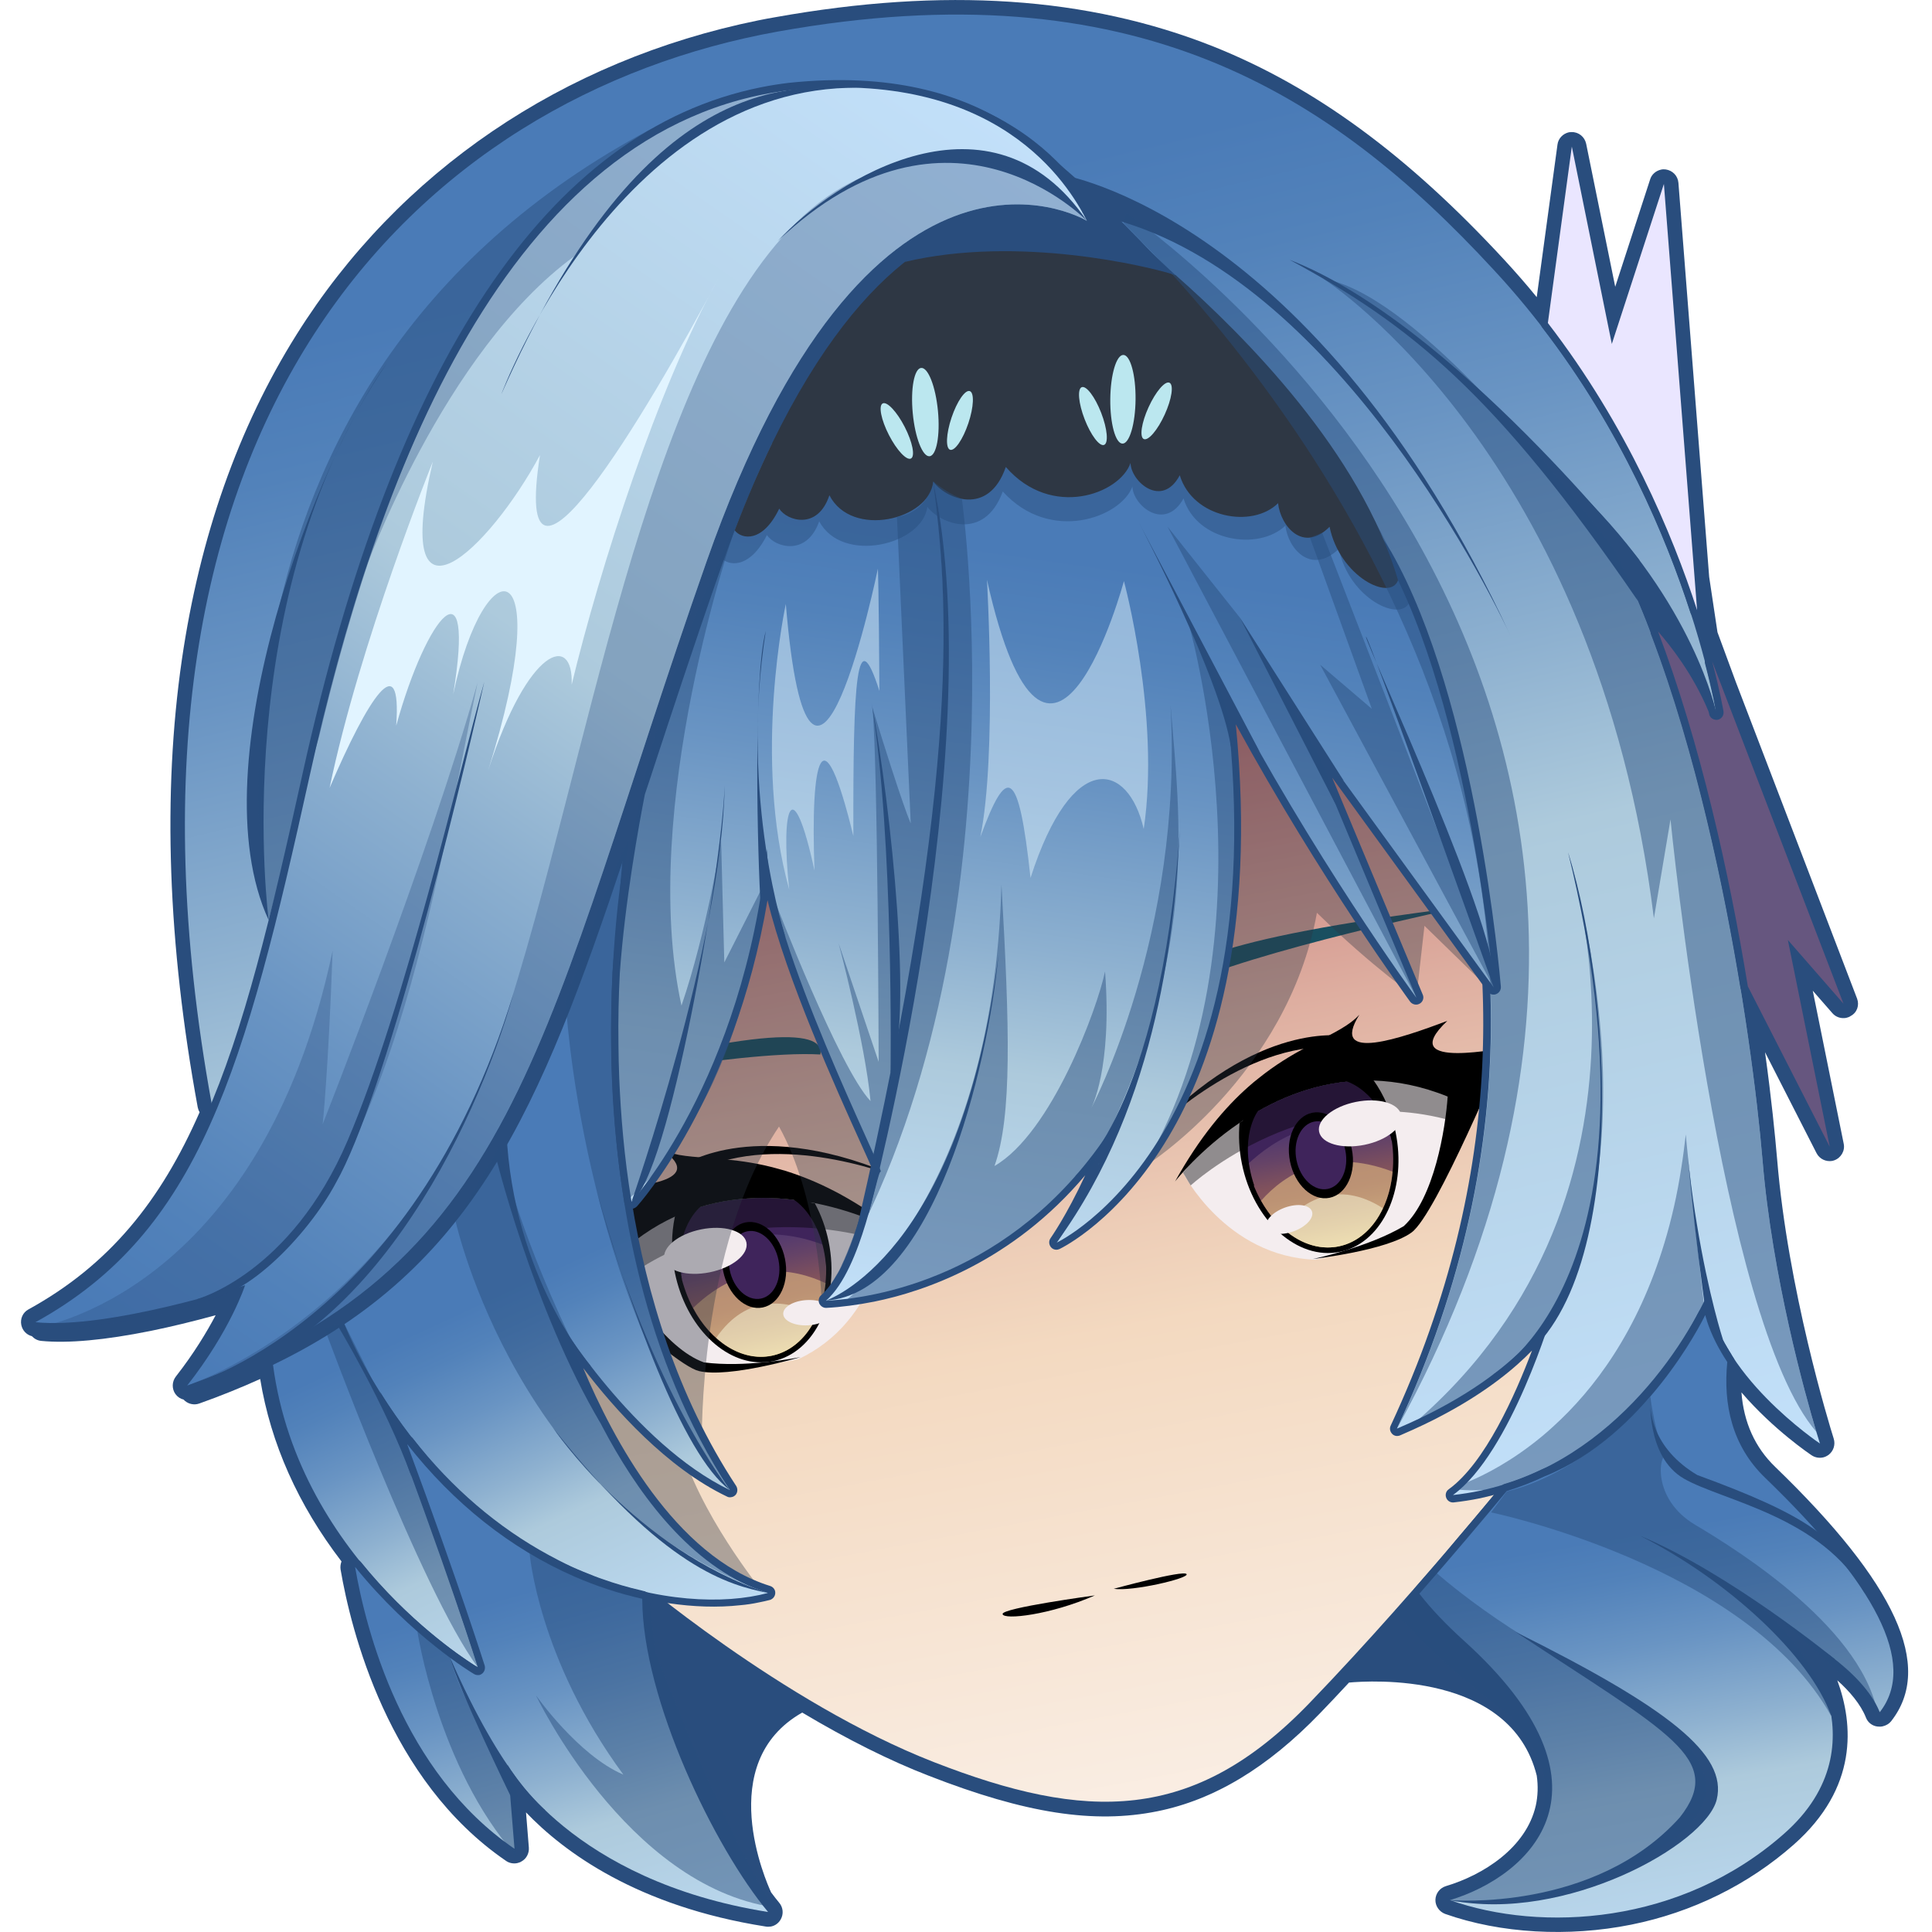 <?xml version="1.0" encoding="utf-8"?>
<!-- Generator: Adobe Illustrator 25.2.1, SVG Export Plug-In . SVG Version: 6.00 Build 0)  -->
<svg version="1.1" id="Слой_1" xmlns="http://www.w3.org/2000/svg" xmlns:xlink="http://www.w3.org/1999/xlink" x="0px" y="0px"
	 viewBox="0 0 1024 1024" style="enable-background:new 0 0 1024 1024;" xml:space="preserve">
<style type="text/css">
	.st0{fill:#294D7D;}
	.st1{fill:url(#SVGID_1_);}
	.st2{fill:#F4EDEF;}
	.st3{fill:url(#SVGID_2_);}
	.st4{fill:#3F245B;}
	.st5{opacity:0.64;fill:#DBB380;}
	.st6{opacity:0.5;fill:#FCFDDF;}
	.st7{opacity:0.41;}
	.st8{fill:#194F60;}
	.st9{fill:url(#SVGID_3_);}
	.st10{opacity:0.36;fill:#2E3744;}
	.st11{fill:url(#SVGID_4_);}
	.st12{fill:url(#SVGID_5_);}
	.st13{opacity:0.32;fill:#294D7D;}
	.st14{fill:url(#SVGID_6_);}
	.st15{opacity:0.48;fill:#294D7D;}
	.st16{fill:url(#SVGID_7_);}
	.st17{fill:#2E3744;}
	.st18{fill:#BBE7EF;}
	.st19{fill:#66567F;}
	.st20{fill:#EAE6FF;}
	.st21{fill:url(#SVGID_8_);}
	.st22{fill:url(#SVGID_9_);}
	.st23{fill:#E1F4FF;}
	.st24{opacity:0.49;fill:#E1F4FF;}
</style>
<g>
	<path class="st0" d="M984.3,529.3L920,361.4l-9.7-26.3l-4.4-29.3L889.6,96.9c-0.3-3.7-3.1-6.6-6.8-7.1c-0.8-0.1-1.6-0.1-2.4,0.1
		c-2.7,0.6-5,2.5-5.8,5.2L856.1,152l-15.4-75.8c-0.8-3.7-4-6.3-7.8-6.2c-0.4,0-0.9,0.1-1.3,0.1c-3.2,0.7-5.7,3.3-6.1,6.5l-11,80.9
		c-5.6-6.9-11.5-13.6-17.4-20C745.8,82,696.8,46.1,643,24.6C576.4-1.8,500.5-6.9,411,9.1c-3,0.5-6.1,1.1-9.1,1.7
		C298.2,31.9,211.3,91,157.2,177.3c-30.9,49.2-51.3,107.2-60.8,172.3c-10.3,71-7.5,150.8,8.4,237.3c0.2,0.9,0.5,1.8,1,2.6
		C85.2,636.5,58,670.4,15.1,694c-3,1.6-4.5,5-3.8,8.3c0.6,2.9,2.8,5.2,5.6,5.9c1.3,1.4,3,2.3,4.9,2.5c14.3,1.4,33.8-0.4,58.1-5.3
		c10.8-2.2,22.3-5,34.4-8.3c-4.6,8.7-11.4,20.1-21.1,32.5c-2.1,2.7-2.2,6.5-0.2,9.3c1.1,1.5,2.6,2.5,4.3,2.9c1.8,2,4.6,2.9,7.2,2.4
		c0.4-0.1,0.8-0.2,1.1-0.3c11.3-4,22.1-8.4,32.3-13c5.6,34.2,20.1,66.7,43.1,96.7c-0.5,1.3-0.7,2.8-0.5,4.2
		c5.5,32.2,25.1,111.7,87.7,154.5c1.7,1.2,3.9,1.6,5.9,1.2c0.9-0.2,1.7-0.5,2.3-0.9c2.6-1.4,4.1-4.3,3.9-7.3l-1.5-18.7
		c20,20.9,58.9,49.8,127,60.5c0.9,0.2,1.9,0.1,2.8,0c2.2-0.4,4.1-1.8,5.2-3.8c1.6-2.8,1.3-6.3-0.8-8.8c-1.3-1.6-2.7-3.3-4.3-5.5
		c-2.5-5.4-30.6-68.6,16.5-95.3c23.8,14.2,46.4,25.5,67.1,33.5c51.3,20,87.6,25.6,121.2,18.8l0,0c30.1-6.1,58.3-23.1,86.1-51.9
		c4.6-4.8,9.6-10,15.4-16.3c11-1,85.7-5.9,99.5,49.3c0.8,5.5,0.6,10.9-0.5,15.9c-5.1,22.4-27.9,36.8-47.7,42.7
		c-3.2,1-5.4,3.9-5.5,7.2c-0.1,3.3,2,6.3,5.1,7.5c29.4,10.4,65.4,12.4,98.7,5.7c32.3-6.5,62.1-21.2,86.1-42.4
		c34.2-30.2,31.7-63.7,23.1-87.1c6.5,5.8,12.4,12.7,15.2,19.8c1,2.6,3.4,4.4,6.1,4.7c0.9,0.1,1.8,0.1,2.7-0.1
		c1.8-0.4,3.4-1.3,4.6-2.8c22.6-28.9,2.5-72.9-61.5-134.7c-10.7-10.3-16.7-23.6-17.9-39.5c17,19.8,36.4,32.8,37.3,33.4
		c1.7,1.1,3.8,1.5,5.8,1.1c1.1-0.2,2.1-0.7,3.1-1.4c2.6-2,3.7-5.4,2.7-8.6c-2.5-7.9-24.3-79.1-30-148.2c-1.1-12.8-3-32-6.4-56.6
		l27.3,53.5c1.6,3.1,5,4.7,8.4,4.1c0.3-0.1,0.7-0.2,1-0.3c3.6-1.3,5.8-5.1,5-8.8l-16.4-81.1l10.4,11.9c1.8,2.1,4.6,3,7.3,2.5
		c0.9-0.2,1.7-0.5,2.4-1C984.3,536.7,985.6,532.8,984.3,529.3z"/>
	<path class="st0" d="M884.9,563.5l-27,84.1l-7.9,24.7l-26.9,84l-1.9,6c-0.1,0.4-0.4,0.9-0.7,1.2c-0.2,0.3-6.6,8.3-17.2,21.1
		c0,0,0,0,0,0l0,0c-0.9,1.1-1.8,2.1-2.7,3.3c-0.6,0.8-1.3,1.6-2,2.4c-6.1,7.4-13.2,15.9-21.2,25.3c-7.7,9.1-16.2,18.9-25.1,29.2
		c-0.8,1-1.7,2-2.6,2.9c-7,7.9-14.3,16.1-21.7,24.3c-4.9,5.4-9.8,10.8-14.8,16.2c-5.4,5.8-10.9,11.6-16.4,17.3
		c-27.2,28.2-54.7,44.9-84.1,50.8c0,0,0,0,0,0c-32.8,6.7-68.4,1.1-119-18.6c-23.5-9.1-47-21.5-68.5-34.4l0,0
		c-33.8-20.2-62.8-41.9-79.1-54.7l0,0c-0.7-0.5-1.3-1-1.9-1.5c-1.8-1.4-3.4-2.7-4.8-3.8c0,0-0.1-0.1-0.1-0.1
		c-4.6-3.7-7.2-5.9-7.4-6.1l-14.5-11.6L171.8,708.8l-2.2-1.7c-0.4-0.3-0.6-0.6-0.9-1c-0.2-0.3-0.4-0.7-0.4-1.1L135,581.2
		c-0.4-1.5,0.1-3.1,1.4-4.1l195.2-148.9c0.3-0.3,0.7-0.5,1.1-0.6l4.2-1.4l252.5-83c0.1,0,0.3-0.1,0.4-0.1c0.3-0.1,0.7-0.1,1-0.1
		l42.9,2.5l4.2,0.3l77.7,4.6c0.8,0,1.5,0.3,2.1,0.8l41.8,31.3l5.7,4.3l9.1,6.8l25.9,19.3l32.3,24.2c0.6,0.4,1,1,1.2,1.6l51.1,122.2
		C885.1,561.6,885.2,562.6,884.9,563.5z"/>
	
		<linearGradient id="SVGID_1_" gradientUnits="userSpaceOnUse" x1="393.905" y1="1164.494" x2="402.962" y2="572.77" gradientTransform="matrix(0.98 -0.199 0.199 0.98 -33.654 -97.273)">
		<stop  offset="0" style="stop-color:#FAEEE4"/>
		<stop  offset="0.43" style="stop-color:#F3D9C0"/>
		<stop  offset="0.523" style="stop-color:#EDCDB7"/>
		<stop  offset="0.69" style="stop-color:#DEAEA0"/>
		<stop  offset="0.911" style="stop-color:#C57B7B"/>
		<stop  offset="1" style="stop-color:#BA656B"/>
	</linearGradient>
	<path class="st1" d="M334.5,834.1c0,0,80.2,68.6,160.6,99.9s137.3,32.6,198.9-31.3s123.4-141.6,123.4-141.6l63.7-198.9l-51.1-122.2
		l-114.8-85.9l-124.8-7.4l-256.7,84.4L138.7,580.2L172,704L334.5,834.1z"/>
	<g>
		<g>
			<path class="st2" d="M626.9,621.4c0,0,22.6,44.7,70.6,46.3c25.8-5.3,52.4-17.5,52.4-17.5s30.2-63.1,26.4-73
				C776.3,577.2,677.8,541.2,626.9,621.4z"/>
			<path d="M798.3,555.7c-1.5,1.4-36.9,87.8-50.1,97.5c-13.2,9.7-52.4,14.1-52.4,14.1s7-1.4,16.4-4.3c0.7-0.2,1.4-0.4,2-0.6
				c9.3-2.9,20.5-7,29.8-12.5c16.2-14.9,22.1-51.6,23.3-68.7c-13.8-5.6-27-8.1-39.3-8.5c-1.1,0-2.3-0.1-3.4,0
				c-25.7,0.1-47.8,9.5-64.7,20.5c-1,0.6-2,1.3-3,2c-21.1,14.3-33.5,30.3-34.1,31c13-23.4,26.4-39.2,39-50.3
				c1.8-1.6,3.6-3.1,5.4-4.5c8.7-7,17.1-12,24.5-16c1.7-0.9,3.3-1.8,4.9-2.6c10.3-5.3,18.6-9.2,23.9-15c-16.3,26,22.8,12.2,46.6,3.3
				C738,568.5,799.7,554.3,798.3,555.7z"/>
			<path d="M609.4,601.3c0,0,45.1-46.2,93.9-46.4c10-5.7,10-5.7,10-5.7S666.3,539.8,609.4,601.3z"/>
			<path d="M739.7,600.1c5.8,28.5-5.5,55.3-25.5,62.3c-0.7,0.2-1.3,0.5-2,0.6c-0.7,0.2-1.4,0.4-2.1,0.5
				c-22.5,4.6-45.8-16.4-51.9-46.9c-1.5-7.4-1.8-14.7-1.2-21.5c18-12.2,42.4-23.2,71.1-22.4C733.5,580.3,737.6,589.6,739.7,600.1z"
				/>
			
				<linearGradient id="SVGID_2_" gradientUnits="userSpaceOnUse" x1="578.678" y1="806.417" x2="576.579" y2="893.489" gradientTransform="matrix(0.98 -0.199 0.199 0.98 -33.654 -97.273)">
				<stop  offset="0.112" style="stop-color:#473373"/>
				<stop  offset="0.219" style="stop-color:#4F3770"/>
				<stop  offset="0.385" style="stop-color:#654367"/>
				<stop  offset="0.548" style="stop-color:#81525C"/>
				<stop  offset="0.615" style="stop-color:#84565E"/>
				<stop  offset="0.687" style="stop-color:#8E6363"/>
				<stop  offset="0.762" style="stop-color:#9F796C"/>
				<stop  offset="0.84" style="stop-color:#B79878"/>
				<stop  offset="0.918" style="stop-color:#D5BF88"/>
				<stop  offset="0.997" style="stop-color:#F9EE9B"/>
				<stop  offset="1" style="stop-color:#FBF09C"/>
			</linearGradient>
			<path class="st3" d="M737,600.5c0.1,0.6,0.2,1.2,0.3,1.8c1.2,6.5,1.4,12.8,0.8,18.8c-1.8,20.2-12.7,36.3-28.6,39.5
				c-15.6,3.2-31.5-7-41.2-24.3c-3.2-5.7-5.7-12.1-7.2-19.1c-0.1-0.4-0.2-0.9-0.3-1.3c-1.6-7.9-1.9-15.6-0.9-22.7
				c16.9-11,39-20.4,64.7-20.5C730.4,580.2,734.8,589.7,737,600.5z"/>
			<path class="st4" d="M737,600.5c0.1,0.6,0.2,1.2,0.3,1.8c-35.3-16.1-62.2,1.7-76.1,14.9c-0.1-0.4-0.2-0.9-0.3-1.3
				c-1.6-7.9-1.9-15.6-0.9-22.7c16.9-11,39-20.4,64.7-20.5C730.4,580.2,734.8,589.7,737,600.5z"/>
			<path class="st5" d="M738.1,621c-0.6,7.1-2.4,13.7-5.1,19.4c-5,10.5-13.2,18.1-23.4,20.2c-10.8,2.2-21.8-2-30.7-10.5
				c-4-3.8-7.5-8.4-10.5-13.7C681.1,622.1,703.5,607.8,738.1,621z"/>
			<path class="st6" d="M733,640.4c-5,10.5-13.2,18.1-23.4,20.2c-10.8,2.2-21.8-2-30.7-10.5C690.4,636.6,708.8,624.9,733,640.4z"/>
			<ellipse transform="matrix(0.98 -0.199 0.199 0.98 -107.716 151.155)" cx="699.9" cy="612.7" rx="16.7" ry="23"/>
			
				<ellipse transform="matrix(0.98 -0.199 0.199 0.98 -107.716 151.155)" class="st4" cx="699.9" cy="612.7" rx="13.2" ry="18.2"/>
			<path d="M666.6,589.1c0,0-10.4,13.7-1.8,39.4c-5.9-2.4-8.7-33.7-3.8-41.7C665.8,578.9,666.6,589.1,666.6,589.1z"/>
			<path d="M713,572.9c0,0,18.7,4.7,24.7,32.1c0.4-7.7-5.7-27.4-12.9-36.9C717.7,558.7,713,572.9,713,572.9z"/>
			
				<ellipse transform="matrix(0.941 -0.338 0.338 0.941 -178.282 268.982)" class="st2" cx="683.4" cy="646.5" rx="12.8" ry="6.7"/>
			<path class="st7" d="M631.1,628.3c0,0,62.7-57.9,142-33.2c-0.6-20.3-1.8-24.5-1.8-24.5s-74.8-32.3-144.3,50.9
				C629.1,625.2,631.1,628.3,631.1,628.3z"/>
			
				<ellipse transform="matrix(0.98 -0.199 0.199 0.98 -103.946 154.949)" class="st2" cx="720.7" cy="595.8" rx="22.2" ry="11.6"/>
		</g>
		<path class="st8" d="M775.8,480.6c0,0-113,23.6-152.1,42.9C617,513.5,638,497.8,775.8,480.6z"/>
		<g>
			<path class="st2" d="M469.9,650.3c0,0-3.4,50-47,70.2c-25.8,5.1-55,4.2-55,4.2s-52.4-46.4-52.7-57
				C315.1,667.8,391.9,596.3,469.9,650.3z"/>
			<path d="M286.5,656.4c1.9,0.7,68.2,66.5,84,70.3c15.9,3.8,53.8-7.4,53.8-7.4s-7,1.4-16.8,2.5c-0.7,0.1-1.4,0.2-2.1,0.2
				c-9.7,1-21.6,1.5-32.3,0.1c-20.7-7.4-40.4-38.9-48.2-54.2c10.5-10.5,21.7-18,32.9-23.1c1-0.5,2.1-0.9,3.1-1.4
				c23.7-9.9,47.7-9.8,67.6-6.3c1.2,0.2,2.4,0.4,3.5,0.6c25,5,42.6,14.8,43.5,15.3c-21.1-16.5-39.5-25.8-55.5-31.2
				c-2.3-0.8-4.5-1.5-6.8-2.1c-10.8-3.1-20.4-4.4-28.8-5.2c-1.9-0.2-3.8-0.3-5.5-0.5c-11.5-0.9-20.7-1.2-27.8-4.5
				c25.1,17.6-16.3,20.2-41.6,21.2C347,644.9,284.6,655.7,286.5,656.4z"/>
			<path d="M478.2,624.9c0,0-59.5-25.1-104.5-6.2c-11.4-1.3-11.4-1.3-11.4-1.3S401.9,590.5,478.2,624.9z"/>
			<path d="M357.7,674.6c5.8,28.5,26.6,48.8,47.7,47.4c0.7,0,1.4-0.1,2.1-0.2c0.7-0.1,1.4-0.2,2.1-0.3c22.5-4.6,35.8-32.9,29.6-63.4
				c-1.5-7.4-4-14.2-7.3-20.3c-21.4-4.3-48.1-4.9-74.2,7C355.8,653.9,355.6,664.1,357.7,674.6z"/>
			
				<linearGradient id="SVGID_3_" gradientUnits="userSpaceOnUse" x1="1952.158" y1="803.57" x2="1950.059" y2="890.643" gradientTransform="matrix(-0.98 0.199 0.199 0.98 2145.421 -538.716)">
				<stop  offset="0.112" style="stop-color:#473373"/>
				<stop  offset="0.219" style="stop-color:#4F3770"/>
				<stop  offset="0.385" style="stop-color:#654367"/>
				<stop  offset="0.548" style="stop-color:#81525C"/>
				<stop  offset="0.615" style="stop-color:#84565E"/>
				<stop  offset="0.687" style="stop-color:#8E6363"/>
				<stop  offset="0.762" style="stop-color:#9F796C"/>
				<stop  offset="0.84" style="stop-color:#B79878"/>
				<stop  offset="0.918" style="stop-color:#D5BF88"/>
				<stop  offset="0.997" style="stop-color:#F9EE9B"/>
				<stop  offset="1" style="stop-color:#FBF09C"/>
			</linearGradient>
			<path class="st9" d="M360.4,673.9c0.1,0.6,0.2,1.2,0.4,1.8c1.5,6.4,3.7,12.3,6.5,17.6c9.5,17.9,25.8,28.5,41.7,25.3
				c15.6-3.2,26.3-18.7,28.5-38.4c0.7-6.5,0.5-13.4-0.8-20.4c-0.1-0.4-0.2-0.9-0.2-1.3c-1.6-7.9-4.4-15.1-8-21.3
				c-19.9-3.5-43.9-3.6-67.6,6.3C358.6,652.6,358.2,663.1,360.4,673.9z"/>
			<path class="st4" d="M360.4,673.9c0.1,0.6,0.2,1.2,0.4,1.8c26.2-28.5,58-22.7,75.9-15.8c-0.1-0.4-0.2-0.9-0.2-1.3
				c-1.6-7.9-4.4-15.1-8-21.3c-19.9-3.5-43.9-3.6-67.6,6.3C358.6,652.6,358.2,663.1,360.4,673.9z"/>
			<path class="st5" d="M367.4,693.2c3.3,6.3,7.5,11.7,12.3,15.9c8.7,7.8,19.2,11.5,29.4,9.4c10.8-2.2,19.3-10.3,24.2-21.7
				c2.2-5,3.6-10.7,4.3-16.7C420.3,672,394.1,667.6,367.4,693.2z"/>
			<path class="st6" d="M379.6,709.1c8.7,7.8,19.2,11.5,29.4,9.4c10.8-2.2,19.3-10.3,24.2-21.7C417.4,689,395.9,685.4,379.6,709.1z"
				/>
			<ellipse transform="matrix(0.98 -0.199 0.199 0.98 -125.209 92.644)" cx="399.4" cy="670.7" rx="16.7" ry="23"/>
			
				<ellipse transform="matrix(0.98 -0.199 0.199 0.98 -125.209 92.644)" class="st4" cx="399.4" cy="670.7" rx="13.2" ry="18.2"/>
			<path d="M420.9,636c0,0,14.9,8.6,17,35.6c4.5-4.5-5.1-34.4-12.7-39.9C417.6,626.3,420.9,636,420.9,636z"/>
			<path d="M371.7,639.2c0,0-15.4,11.7-10.2,39.2c-3.3-6.9-5.5-27.5-2.5-39S371.7,639.2,371.7,639.2z"/>
			
				<ellipse transform="matrix(0.999 -5.500661e-02 5.500661e-02 0.999 -37.606 24.578)" class="st2" cx="427.7" cy="695.4" rx="12.8" ry="6.7"/>
			<path class="st7" d="M468.8,658.2c0,0-80.3-28.9-143.7,24.6c-7.3-19-7.8-23.3-7.8-23.3s56.4-58.8,152.7-9.2
				C469.4,654.7,468.8,658.2,468.8,658.2z"/>
			
				<ellipse transform="matrix(0.98 -0.199 0.199 0.98 -124.238 87.384)" class="st2" cx="373.6" cy="663.2" rx="22.2" ry="11.6"/>
		</g>
		<path class="st8" d="M278,578.6c0,0,113.2-22.3,156.8-19.7C437.1,547,411.6,540.7,278,578.6z"/>
		<path d="M580.3,845.6c0,0-49.6,6.7-48.9,9.9C532,858.7,556.6,856,580.3,845.6z"/>
		<path d="M590.3,842.1c0,0,37-10.1,38.6-7.8C630.5,836.5,600.2,843.6,590.3,842.1z"/>
	</g>
	<path class="st10" d="M403.6,842.9c0,0-33.7-41.4-43.6-79.3c8.2,3,12,1,12,1s-2-104,40.9-167.5c20.5,36.9,22.4,89.2,22.4,89.2
		l138-70l34.5,1.2c0,0,74.5-47.2,90.2-133.7c30.4,29.7,52.7,44.8,52.7,44.8l4.3-37.9l28.4,27.7L701,342.2L626.2,323l-157.6,55.4
		L345,453.1l-6.2,70L305.2,619l-6,105.4l7.5,75l35.5,35.2L403.6,842.9z"/>
	<g>
		<path class="st0" d="M913.6,377.2c0.3,2-1,4-3.1,4.4l-0.1,0c-1.3,0.3-2.7-0.2-3.5-1.2c-0.5-0.5-0.8-1.1-0.9-1.8
			c0-0.1-0.1-0.5-0.3-1.3c-0.8-3.1-3.2-11.9-8.5-24.4c-6.8-15.9-18.3-37.8-37.3-61.4c6.3,12.3,12.1,25.7,17.5,39.7
			c0.5,1.2,0.9,2.4,1.4,3.6c22.2,58.4,37.8,128.2,47.6,188.1c0.7,4.2,1.3,8.3,2,12.4c4.7,30.7,7.9,58.2,9.7,79.5
			c6.1,72.8,30,148.4,30.2,149.2c0.5,1.6,0,3.3-1.3,4.3c-0.5,0.4-1,0.6-1.6,0.7c-1,0.2-2,0-2.9-0.6c-1.5-1-24.9-16.9-42.3-39.8
			c-1.6-2.1-3.2-4.3-4.7-6.6c-4.5-6.8-8.3-14.1-10.8-21.8c0,0,0-0.1,0-0.1c0-0.1-0.1-0.2-0.1-0.4c-0.3-0.9-0.6-1.7-0.8-2.6
			c0,0,0,0.1-0.1,0.2c-11.5,21.4-38.5,62.9-84.5,85.1c0,0-0.1,0-0.1,0c-6.4,3.1-13.3,5.8-20.5,8c-2.1,0.7-4.3,1.3-6.6,1.9
			c-2.6,0.7-5.3,1.3-8,1.9c-4.4,0.9-9,1.6-13.5,2.1c-1.7,0.2-3.4-0.8-4-2.5c-0.6-1.6-0.1-3.5,1.4-4.5c19.2-13.9,35.2-49.9,44.1-73.5
			c-9.2,9.5-23.6,21.4-45.4,33.2c-7.3,4-15.5,7.9-24.6,11.8c-0.2,0.1-0.5,0.2-0.7,0.2c-1.3,0.3-2.6-0.1-3.5-1.1
			c-1.1-1.2-1.4-2.9-0.7-4.3c7.9-17,14.8-33.8,20.6-50.4c22.9-65,30.5-126.7,28-183.7c-2-47.8-11.1-92.3-24-132.7
			c-0.7-2.1-1.4-4.3-2.1-6.4c-12.7-38.2-28.8-72.5-45.5-102.2c-5-8.8-10-17.4-15.2-25.7C659.4,191,615.1,143,586.9,115.4
			c-10.3-10.1-18.5-17.4-23.5-21.8c-0.7-0.6-1.1-1-1.2-1.1c0,0,0,0,0,0c-3.8,8.2-14.9,22-47.7,28.6c-6.2,1.3-13,2.2-20.3,2.9
			c-1.3,0.1-2.6,0.3-3.8,0.6c-33,6.7-72.1,61.8-136.9,153.1C298.3,355.2,222.9,461.3,115.3,588c-0.6,0.7-1.4,1.1-2.2,1.3
			c-0.6,0.1-1.2,0.1-1.8,0c-1.4-0.4-2.5-1.6-2.8-3c-15.8-86.1-18.6-165.6-8.3-236.1c9.4-64.5,29.6-122,60.2-170.8
			C214,93.9,300,35.4,402.6,14.6c3-0.6,6-1.2,9-1.7C500.5-3,575.7,2,641.6,28.2c53.2,21.2,101.7,56.8,152.7,112
			c9.4,10.1,18.2,20.5,26.2,31c42,54.5,66,111.9,79.1,152.2c2.8,8.7,5.1,16.7,7,23.6c0.4,1.3,0.7,2.5,1,3.7
			C911.9,367,913.5,376.9,913.6,377.2z"/>
		
			<linearGradient id="SVGID_4_" gradientUnits="userSpaceOnUse" x1="434.609" y1="1117.719" x2="406.134" y2="302.004" gradientTransform="matrix(0.98 -0.199 0.199 0.98 -33.654 -97.273)">
			<stop  offset="0" style="stop-color:#C6E4FF"/>
			<stop  offset="0.505" style="stop-color:#ADCADC"/>
			<stop  offset="0.623" style="stop-color:#8EB1D0"/>
			<stop  offset="0.785" style="stop-color:#6994C3"/>
			<stop  offset="0.917" style="stop-color:#5282BA"/>
			<stop  offset="1" style="stop-color:#4A7BB7"/>
		</linearGradient>
		<path class="st11" d="M909.7,377.8c0,0-11.7-57.5-72.2-116.7c6.1,8.7,11.8,18.4,17.2,28.8c50.4,96.7,73.9,258.3,79.5,325.2
			c5.1,61.5,22.6,124.2,28.5,143.8l0,0c1.2,4,1.9,6.2,1.9,6.2s-56.2-37.6-59-80.4c-14.2,31.6-57.9,99.3-135.5,107.7
			c31-22.5,53-97.6,53-97.6s-16.1,34.2-82.7,62.4c143.1-306.3-59-552.9-144.9-638.7c-21.3-21.2-35.4-32.6-35.4-32.6
			s-2.1,28.6-66.4,34.3c-64.3,5.7-141.1,182.5-381.4,465.4C45.6,220.6,223.6,50.6,412.4,16.7c188.8-33.8,292.3,32.1,379.1,126.1
			C889.3,247.9,909.7,377.8,909.7,377.8z"/>
		<g>
			<path class="st0" d="M100,738.1c-1.5,0.3-3-0.3-3.9-1.5c-1-1.4-1-3.3,0.1-4.6c14.9-19.1,23.3-35.7,27.2-44.8
				c-10,3-28.3,8.2-48,12.2c-24,4.9-43.1,6.6-57,5.2c-1.7-0.2-3.1-1.4-3.4-3.1c-0.3-1.7,0.4-3.3,1.9-4.2
				c86.9-47.8,110-135.8,143.5-287.4C208.7,191.5,290.3,69.1,403.1,46.3c5-1,10-1.8,15.1-2.4c107.5-11.3,148.7,46.2,161.4,71.5
				c0.8,1.5,0.4,3.4-0.8,4.6c-0.5,0.5-1.2,0.8-1.9,1c-0.9,0.2-1.9,0-2.8-0.5c-0.2-0.1-21.6-12.6-52.1-6.5
				c-38.8,7.9-95.2,46.3-143.9,185c-14.2,40.5-26.6,78.4-37.6,111.9C282.8,587.2,251,684.4,100.6,738
				C100.4,738.1,100.2,738.1,100,738.1z"/>
			<path class="st0" d="M582.5,122.2c-0.5,0.5-1.2,0.8-1.9,0.9c-0.9,0.2-1.9,0-2.8-0.5c-0.2-0.1-21.6-12.6-52.1-6.5
				c-12.6,2.6-27.1,8.4-42.6,19.8c-23.4,17.3-49.1,47.5-74.1,99c-6.7,13.8-13.3,29.1-19.8,46.1c-2.5,6.4-4.9,13.2-7.4,20.1
				c-14.2,40.5-26.6,78.4-37.6,111.9c-0.8,2.6-1.7,5.2-2.6,7.8c-2.4,7.2-4.7,14.3-7,21.3c-0.8,2.6-1.7,5.1-2.5,7.7
				c-0.4,1.2-0.8,2.4-1.2,3.6c0,0,0,0,0,0.1c-0.4,1.3-0.9,2.6-1.3,4c-9.9,29.8-19.4,57-29.3,81.9c-4.7,11.7-9.4,22.9-14.4,33.6
				c-31.6,68.2-70.8,116.5-141.4,150.6c-1.2,0.6-2.4,1.2-3.6,1.7c-11.4,5.4-23.6,10.4-36.7,15c-0.2,0.1-0.4,0.1-0.5,0.1
				c-1.5,0.3-3-0.3-3.9-1.5c-0.2-0.2-0.3-0.5-0.4-0.7c-0.6-1.3-0.4-2.8,0.5-4l0,0c0,0,0-0.1,0.1-0.1l0.1-0.1
				c14.8-19,23.1-35.5,27-44.6c-0.2,0.1-0.4,0.1-0.6,0.2c-1.4,0.4-3.1,0.9-4.9,1.4c-10.5,3-26.1,7.2-42.5,10.5
				c-23.9,4.9-43.1,6.6-57,5.2c-1.4-0.1-2.5-1-3.1-2.2c-0.2-0.3-0.3-0.6-0.3-0.9c-0.2-1.1,0-2.1,0.6-3c0.2-0.3,0.5-0.6,0.8-0.8
				c0,0,0.1,0,0.1-0.1c0.1-0.1,0.3-0.2,0.5-0.3c1.2-0.7,2.4-1.3,3.6-2c0.9-0.5,1.7-1,2.5-1.5c81.9-48.5,104.7-135.9,137.4-283.9
				c9.5-43,20.3-82.3,32.4-117.9c0-0.1,0.1-0.1,0.1-0.2c36.5-107.4,84.7-180.5,144.1-218.6c0.1-0.1,0.2-0.1,0.2-0.1
				c0.8-0.5,1.7-1,2.5-1.6c1.3-0.8,2.7-1.6,4-2.4c18.7-11.1,38.5-18.7,59.4-23c5-1,10-1.8,15.1-2.4c50.4-5.3,86.2,4.5,111.3,19.1
				c0,0,0.1,0,0.1,0.1c28.4,16.5,43.2,38.9,50,52.3C584.1,119.2,583.8,121,582.5,122.2z"/>
			
				<linearGradient id="SVGID_5_" gradientUnits="userSpaceOnUse" x1="541.663" y1="194.097" x2="-79.559" y2="789.577" gradientTransform="matrix(0.98 -0.199 0.199 0.98 -33.654 -97.273)">
				<stop  offset="0" style="stop-color:#C6E4FF"/>
				<stop  offset="0.505" style="stop-color:#ADCADC"/>
				<stop  offset="0.623" style="stop-color:#8EB1D0"/>
				<stop  offset="0.785" style="stop-color:#6994C3"/>
				<stop  offset="0.917" style="stop-color:#5282BA"/>
				<stop  offset="1" style="stop-color:#4A7BB7"/>
			</linearGradient>
			<path class="st12" d="M576.1,117.1c0,0,0,0-0.1-0.1c-4.4-2.6-115.6-63.9-201.5,180.6c-87,247.9-97.6,371.9-271.9,435.5
				c-0.3,0.1-0.7,0.3-1,0.4c-0.4,0.1-0.7,0.3-1.1,0.4c-0.3,0.1-0.5,0.2-0.8,0.3l-0.3,0.1c-0.1,0-0.2,0.1-0.2,0.1
				c23.2-29.6,30.7-53.2,30.7-53.2s-72,23.5-111.1,19.6c87-47.9,111-134.1,145.4-289.9s104.2-345,254.5-363.1
				C528.8,36.1,566.3,97.6,576.1,117.1z"/>
			<path class="st0" d="M104.3,688.6c0,0,49.7-13.2,80-84.2s59.9-199.1,72.4-243.1c-15.3,67.6-52.8,220.2-78.7,265.7
				C162.8,655.5,127.3,691.7,104.3,688.6z"/>
			<path class="st0" d="M576.1,117.1c0,0-72.9-75.9-163.9,10.7C442.8,94.5,525.5,42.8,576.1,117.1z"/>
			<path class="st13" d="M576,117c-4.4-2.6-115.6-63.9-201.5,180.6c-21.6,61.7-38.6,115.6-54.4,162.9
				c-42.6,126.7-77.7,205.4-176.3,255c-12.6,6.3-26.3,12.2-41.2,17.6c6.5-2.5,21.7-9,40.8-21.6c37.9-25,91.1-73.8,121.3-162.2
				c6.5-19.1,12.7-40,18.8-62.1c41.1-148.8,76.8-349.4,171.6-392.5C508.3,72,546.3,86.2,576,117z"/>
			<path class="st0" d="M99.3,734.4c0,0,118.5-31.2,172.9-207.9C251.9,598.5,193.5,719.2,99.3,734.4z"/>
			<path class="st0" d="M265.7,209c0,0,61.2-164.1,189.7-162.5C413.7,44.5,339,42.7,265.7,209z"/>
			<path class="st13" d="M193.3,302.8c0,0,41.7-116.4,111-166.9c23.5-31.9,57.1-75.5,117.6-89.8C393.5,45.2,255.9,74.6,193.3,302.8z
				"/>
			<path class="st13" d="M18.8,703.8c0,0,118.8-16.8,157.5-199.9c-2.4,66.2-5.3,92-5.3,92s57-144.3,82.1-234
				c-21.6,102.5-47,279.5-134.4,324.4C79.2,701.6,26.8,706.3,18.8,703.8z"/>
		</g>
		<path class="st0" d="M334.8,636.7c7.8,48.6,23.9,103.1,55.4,150.9c0.9,1.5,0.8,3.4-0.3,4.7c-0.6,0.6-1.3,1.1-2.2,1.2
			c-0.8,0.2-1.7,0.1-2.4-0.3c-31.8-15.2-59.4-46.1-76.2-68.1c15.6,37.1,48.6,99.8,99.1,115.5c1.6,0.5,2.8,2,2.7,3.7
			c0,1.7-1.2,3.2-2.8,3.7c-1.9,0.5-3.8,0.9-5.8,1.3c-3.2,0.7-6.5,1.2-10,1.5c-11.8,1.3-24.8,0.9-38.1-1.1c-2.7-0.4-5.3-0.8-8-1.4
			l0,0c-0.6-0.1-1.2-0.2-1.9-0.4c-1.3-0.3-2.6-0.5-3.9-0.8c-12.1-2.7-24.3-6.7-36-11.8c-0.2-0.1-0.5-0.2-0.7-0.3
			c-33.5-14.8-63.5-38.7-87.9-69.9c28.2,76.2,40.9,117,41.1,117.4c0.5,1.5,0,3.2-1.3,4.2c-0.5,0.4-1.1,0.6-1.6,0.8
			c-0.9,0.2-1.9,0-2.7-0.5c-0.6-0.3-33.2-19.8-63.1-56.8c-0.8-1-1.6-2-2.4-3c-20.4-26-39-60.2-44.8-102.2c-0.1-0.4-0.1-0.8-0.2-1.2
			c-0.2-1.2,0.3-2.4,1.1-3.3c0,0,0,0,0,0c0.3-0.3,0.6-0.5,1-0.7c7.9-3.8,15.5-7.9,22.7-12.1c0.1-0.1,0.3-0.2,0.4-0.2
			c0.8-0.5,1.5-0.9,2.3-1.4c0.1-0.1,0.3-0.2,0.4-0.2c1.1-0.7,2.2-1.3,3.3-2c0,0,0,0,0,0s0,0,0,0c39.5-24.6,67.4-55.4,90.1-93.6
			c0,0,0,0,0.3-0.6c1.9-3.1,3.6-6.3,5.4-9.4c0.2-0.3,0.4-0.7,0.6-1c5.6-10.1,10.8-20.8,15.9-31.9c5.3-11.8,10.4-24.1,15.5-37
			c0,0,0-0.1,0-0.1s0-0.1,0.2-0.4c6.2-15.9,12.2-32.7,18.3-50.5c0-0.1,0.1-0.2,0.1-0.2c3-8.8,6.1-17.9,9.2-27.1
			c0.4-1.4,1.6-2.3,2.9-2.6l0.2,0c0.2,0,0.3,0,0.5,0c0.4,0,0.7,0,1.1,0.1c0.1,0,0.2,0,0.2,0.1c0.7,0.2,1.4,0.7,1.8,1.2
			c0.7,0.8,1,2,0.8,3.1c-0.3,1.4-4.6,25.2-6.4,61.7c0,0.1,0,0.2,0,0.2c-0.6,11.4-0.9,24.1-0.7,37.7c0.1,5.6,0.2,11.3,0.4,17.2
			C329,590.5,330.9,612.9,334.8,636.7z"/>
		
			<linearGradient id="SVGID_6_" gradientUnits="userSpaceOnUse" x1="205.349" y1="1062.677" x2="148.603" y2="823.53" gradientTransform="matrix(0.98 -0.199 0.199 0.98 -33.654 -97.273)">
			<stop  offset="0" style="stop-color:#C6E4FF"/>
			<stop  offset="0.505" style="stop-color:#ADCADC"/>
			<stop  offset="0.623" style="stop-color:#8EB1D0"/>
			<stop  offset="0.785" style="stop-color:#6994C3"/>
			<stop  offset="0.917" style="stop-color:#5282BA"/>
			<stop  offset="1" style="stop-color:#4A7BB7"/>
		</linearGradient>
		<path class="st14" d="M407,844.3c-46.2,12.5-143.1-5.1-205.5-106.5c36.2,95.7,51.8,146,51.8,146s-94.7-55.4-108.6-160.4
			C251,672.1,286.1,588.7,331.1,453.4c-0.8,4.3-35.7,197.4,55.8,336.4c-50.9-24.4-92-91.6-92-91.6S331.5,820.8,407,844.3z"/>
		<path class="st0" d="M343,414.7c0,0-0.5,2.2-1.2,6.1c-3,15.3-10.5,56.7-13.3,95c0,0.1,0,0.2,0,0.2c-1,13.4-1.3,26.3-0.7,37.7
			c-0.6-5.7-1-12.1-1.2-18.7c-0.7-21.9,0.7-47.3,2.3-67c0-0.1,0-0.1,0-0.2c0.3-3.7,0.6-7.2,0.9-10.5c0.2-2.3,0.4-4.5,0.6-6.6
			c0-0.4,0.1-0.8,0.1-1.2c0.5-5.1,0.9-9.1,1.2-11.7c0,0,0,0,0-0.1c0.3-2.1,0.4-3.3,0.4-3.3l1.8-3.2L343,414.7z"/>
		<path class="st0" d="M231.9,778.3c0,0-32.7-35.1-49.7-77.3c-1.9,2.4-3.7,0.8-3.7,0.8s25.9,42.8,39.6,80.9
			c-5.5-23.1-5.5-23.1-5.5-23.1L231.9,778.3z"/>
		<path class="st0" d="M313.1,724c0,0-41.3-47.2-44.7-124.5c-6.3,11-6.3,11-6.3,11s20.3,83.5,56.3,144
			c-12.8-32.4-13.5-34.2-13.5-34.2L313.1,724z"/>
		<path class="st15" d="M299.8,530.5c0,0,7.7,152.4,87.1,259.3c-20.4-45-84.3-143.7-51.2-349.2C321.8,464.6,299.8,530.5,299.8,530.5
			z"/>
		<path class="st15" d="M241.5,647.4c0,0,33.1,149.8,165.5,196.9c-13.3-5.3-68.4-31-104.9-135.4c-29.5-62.2-37.3-101.5-37.3-101.5
			L241.5,647.4z"/>
		<path class="st15" d="M172,704c0,0,51,138.9,81.3,179.8c-8.3-37.2-45.7-132-45.7-132L182.2,701L172,704z"/>
		<path class="st0" d="M293.2,756.9c0,0,43.8,64.5,113.8,87.4C386.3,840.1,351.7,831.2,293.2,756.9z"/>
		<path class="st0" d="M386.9,789.8c0,0-41.6-51.2-70.8-159.1C333.5,691.7,361.5,771.1,386.9,789.8z"/>
		<path class="st0" d="M463.3,689.9c-8.6,1.7-17.4,2.9-25.3,3.3c-1.6,0.1-3.1-0.9-3.8-2.4c-0.6-1.5-0.2-3.3,1-4.3
			c13.1-11.6,20.8-41.8,24.6-56.4c1.3-4.9,2-7.9,2.8-9.8c-1-2.5-3.5-8-6.3-14.2c-12.8-28.3-39.4-87.1-49.5-129
			c-17.7,105-68.6,161.7-69.2,162.3c-0.6,0.6-1.3,1-2.1,1.2c-0.6,0.1-1.3,0.1-1.9-0.1c-1.4-0.4-2.5-1.6-2.7-3.1
			c-3.5-21.4-5.7-43.7-6.6-66.3c-0.2-5.7-0.4-11.6-0.4-17.3c-0.1-12.7,0.1-25.4,0.7-37.9l0-0.3c2.8-38.5,10.3-79.6,13.3-95.5
			c0-0.2,0.1-0.3,0.1-0.5c0.9-2.6,1.7-5.2,2.5-7.8l0.9-2.8c10.7-32.7,22.9-69.8,36.7-109.1c8.6-24.4,17.8-46.8,27.4-66.6
			c0.4-0.9,1.2-1.6,2.1-1.9l87.6-32.4c0.2-0.1,0.4-0.1,0.6-0.2c0.3-0.1,0.7-0.1,1.1-0.1c8,0.6,195.3,15.3,240.5,93.8
			c45,79.3,57.6,224.4,58.1,230.5c0.1,1.7-0.9,3.3-2.5,3.9c-0.2,0.1-0.4,0.1-0.6,0.2c-1.5,0.3-3-0.3-3.9-1.5l-82.4-113.4l48,115
			c0.8,1.8,0,3.9-1.7,4.8c-0.4,0.2-0.7,0.3-1.1,0.4c-1.4,0.3-3-0.3-3.9-1.5c-0.5-0.7-47.8-65.4-92.4-147
			c11.1,111.9-12.8,180.3-35.6,218.6c-26.4,44.3-56.6,58.9-57.8,59.5c-0.3,0.1-0.6,0.2-0.9,0.3c-1.4,0.3-2.8-0.2-3.7-1.3
			c-1.1-1.4-1.2-3.3-0.2-4.7c0.1-0.2,8.4-11.8,18.4-33.4C536.6,668.7,490,684.5,463.3,689.9z"/>
		
			<linearGradient id="SVGID_7_" gradientUnits="userSpaceOnUse" x1="387.663" y1="920.948" x2="533.509" y2="513.206" gradientTransform="matrix(0.98 -0.199 0.199 0.98 -33.654 -97.273)">
			<stop  offset="0" style="stop-color:#C6E4FF"/>
			<stop  offset="0.365" style="stop-color:#ADCADC"/>
			<stop  offset="0.515" style="stop-color:#8EB1D0"/>
			<stop  offset="0.724" style="stop-color:#6994C3"/>
			<stop  offset="0.893" style="stop-color:#5282BA"/>
			<stop  offset="1" style="stop-color:#4A7BB7"/>
		</linearGradient>
		<path class="st16" d="M791.7,523.3L689.9,383.3l60.8,145.5c-1.7-2.3-55-75.4-101.7-164.4c31.2,237.7-88.9,294.2-88.9,294.2
			s16-22.3,31-63.8c-48.8,78-121.4,93-153.3,94.6c19.5-17.2,26.9-69.1,29-68.4c2.2,0.7-59.8-122.5-60.3-171
			c-12.6,122.3-71.8,186.9-71.8,186.9c-3.9-23.8-5.7-46.2-6.5-65.8c-0.2-5.9-0.4-11.6-0.4-17.2c-0.2-13.6,0.1-26.2,0.7-37.7
			c0-0.1,0-0.2,0-0.2c2.7-38.3,10.3-79.7,13.3-95c0.9-2.6,1.7-5.2,2.6-7.8c11-33.5,23.4-71.4,37.6-111.9c8.9-25.3,18-47.2,27.2-66.2
			l87.6-32.4c0,0,192.7,14.3,237.4,91.9C779.2,373.9,791.7,523.3,791.7,523.3z"/>
		<path class="st15" d="M747.1,318.9c-4.3,11.5-32.1-1.5-37.5-28c-14.7,14.2-27-0.2-28.3-12.3c-14.3,13.6-47,8.4-54-14.4
			c-9.9,17.8-26.8,3.7-27.1-6.3c-6.1,16.4-43.7,30.3-68.7,2.6c-9.8,26.8-33.5,16.9-40,8.1c-2.4,20.2-45.2,30.6-57.3,7.7
			c-6.6,18.8-23.4,13.8-27.7,7.3c-9.2,18.2-20.7,16.6-24.6,11.7c6.9-17.1,13.9-32.4,21-46.3c26.3-51.7,53.3-82.2,77.8-99.7l0.2-0.1
			c0,0,83-13,145,8.8C664,190.2,727.1,251.5,747.1,318.9z"/>
		<path class="st17" d="M741,307.5c-4,11.4-30.9-1.8-36.3-28.3c-14,14.1-26-0.4-27.3-12.5c-13.6,13.5-45.2,8-52.1-14.8
			c-9.4,17.7-25.8,3.5-26.1-6.5c-5.7,16.4-41.9,29.9-66.1,2.1c-9.2,26.7-32.1,16.7-38.4,7.8c-2.1,20.2-43.3,30.2-55.1,7.2
			c-6.2,18.7-22.5,13.6-26.6,7.1c-8.7,18.1-19.8,16.4-23.6,11.5c6.5-17,13.1-32.3,19.8-46.1c25-51.4,50.7-81.7,74.1-99l0.2-0.1
			c0,0,79.8-12.4,139.6,9.9C660,178.3,721.2,240,741,307.5z"/>
		
			<ellipse transform="matrix(0.996 -9.500991e-02 9.500991e-02 0.996 -18.524 47.562)" class="st18" cx="490.2" cy="218.3" rx="6.7" ry="23.5"/>
		
			<ellipse transform="matrix(0.318 -0.948 0.948 0.318 135.779 634.329)" class="st18" cx="508.8" cy="222.8" rx="16.4" ry="4.7"/>
		
			<ellipse transform="matrix(0.89 -0.457 0.457 0.89 -51.975 242.091)" class="st18" cx="475.1" cy="228.6" rx="4.7" ry="16.4"/>
		
			<ellipse transform="matrix(9.570640e-03 -1 1 9.570640e-03 377.776 804.796)" class="st18" cx="595.2" cy="211.7" rx="23.5" ry="6.7"/>
		
			<ellipse transform="matrix(0.415 -0.91 0.91 0.415 160.09 685.278)" class="st18" cx="613.2" cy="218.1" rx="16.4" ry="4.7"/>
		
			<ellipse transform="matrix(0.933 -0.361 0.361 0.933 -40.503 223.898)" class="st18" cx="579" cy="220.4" rx="4.7" ry="16.4"/>
		<path class="st0" d="M460.5,642.7c0,0,65-244.7,34.1-387.5c7.5,58.8,16.3,149.2-39.9,393.5C452.9,654.1,460.5,642.7,460.5,642.7z"
			/>
		<path class="st0" d="M569.8,623.4c0,0,44.9-34.1,55.5-183.1c-2.7,50-10.3,142.6-65.2,218.2c15.3-35.7,22.4-42,22.4-42L569.8,623.4
			z"/>
		<path class="st0" d="M667.9,398.9l-64.4-122.2c0,0,43.3,82.1,48.9,119.2c1.8-16.7,1.8-16.7,1.8-16.7L667.9,398.9z"/>
		<polygon class="st0" points="712.2,413.8 657.2,327.4 707.9,426.3 702.3,406.6 		"/>
		<path class="st0" d="M416.5,497.2c0,0-24.7-73.6-10.6-162.8c-6.9,24.4-4.3,122.1-2.7,146c3.5-3.4,3.6-6.4,3.6-6.4L416.5,497.2z"/>
		<path class="st0" d="M437.8,689.3c0,0,71.4-23.4,91.4-183.3C523.8,565.8,494.6,686,437.8,689.3z"/>
		<path class="st0" d="M791.7,523.3c0,0-67.3-189-67.7-185.8C723.6,340.7,797.8,499.4,791.7,523.3z"/>
		<path class="st15" d="M389.3,281c0,0-51.1,147.1-28.1,252c13.5-39.5,21-87.4,21-87.4l1.7,64.5l20.1-39.7c0,0-4.4,108.7-73,167
			C324.4,571.1,313.3,429.4,389.3,281z"/>
		<path class="st0" d="M334.8,636.7c0,0,47.9-136.7,49.3-220.5C382.6,460.4,354.6,623.9,334.8,636.7z"/>
		<path class="st0" d="M472,568.6c0,0,1.8-123.6-10-195.7C472.5,428.5,484.1,541.9,472,568.6z"/>
		<path class="st15" d="M411.1,478.6c0,0,33.7,87.6,50.3,105c-2.9-30.9-16.9-83.6-16.9-83.6l21.2,62.8c0,0-0.4-159.6-3.3-187.7
			c16.2,52.7,20.3,61.3,20.3,61.3l-7.3-162.5c0,0,14.9-0.7,19.4-18.7c6.5,45,13.9,160.8-17.5,298c-8.2,54.8-14.4,67-14.4,67
			S417.6,518.1,411.1,478.6z"/>
		<path class="st15" d="M509.8,264.3c0,0,35.8,254.2-75.6,426.4c14.8-17,33.9-72.7,42.3-145.1c15.2-59,36.3-206.5,18.1-290.4
			C503.2,262.2,509.8,264.3,509.8,264.3z"/>
		<path class="st15" d="M445.9,691.1c0,0,80.3-55.7,84.9-222.2c4.3,75.7,5.7,122.5-3.7,149.1c30.3-17.5,54.5-83.5,58.6-103.1
			c3.9,51.8-7.4,72.6-7.4,72.6s49.1-92.3,42.1-213.9c4.8,60.1,16.3,134.5-42,245.2C552.3,646.1,507.7,684.8,445.9,691.1z"/>
		<path class="st15" d="M630.6,332.8c0,0,51.5,182.3-35.4,302.5c19.7-25.3,81.3-112.5,55.4-258.6
			C642.2,350.1,630.6,332.8,630.6,332.8z"/>
		<polygon class="st15" points="657.2,327.4 618.8,279.1 750.7,528.7 699.4,400.9 		"/>
		<polygon class="st15" points="791.7,523.3 699.7,352.3 727.1,375.7 694.3,284.9 700.8,282.4 792.9,520.2 		"/>
		<path class="st0" d="M560.2,85.8c0,0,54.3,52.4,62.8,60c-14.9-4.8-83.6-21.2-143.3-7c9.8-12.2,39.8-36,98.4-20.2
			C579.4,113.5,560.2,85.8,560.2,85.8z"/>
		<path class="st0" d="M791.2,728.6c0,0,95.1-52.1,39.9-276.9C856.2,532.3,864.7,702.2,791.2,728.6z"/>
		<path class="st0" d="M898.2,649.1c-1.4-12.9-2.9-27.5-4.3-42.7c0.4,4.6,0.9,9.1,1.4,13.4c0,0.2,0,0.3,0.1,0.5
			c0,0.3,0.1,0.6,0.1,0.9c1.1,9.7,2.4,18.8,3.8,27.1c6.3,38.6,13.9,61.7,13.9,61.7s0,0,0,0c0,0,0,0,0,0c-0.6-0.7-7.5-8.2-8.3-9.9
			c0,0,0-0.1,0-0.1c0-0.1-0.1-0.2-0.1-0.4c-0.2-1.1-0.7-4.5-1.5-9.7c-0.3-2.6-0.8-5.6-1.2-9c0-0.1,0-0.2,0-0.2
			C900.9,672.1,899.6,661.4,898.2,649.1z"/>
		<path class="st0" d="M869.2,297.2c0,0-99.5-126.1-185.7-159.5c64,34.5,109,70.6,184.5,180.6c-3.7-17.6-10.6-31.3-10.6-31.3
			L869.2,297.2z"/>
		<path class="st0" d="M142.4,487.7c0,0-22.6-170.7,62.9-295.5C170,240.3,104.1,404.7,142.4,487.7z"/>
		<path class="st0" d="M906.9,380.4c-0.4-1-0.8-2.1-1.2-3.1c-8.2-19.7-20.5-35.2-26.8-42.5c-1-1.2-1.9-2.1-2.5-2.9
			c-1-1.1-1.6-1.7-1.6-1.7s-4.6-13-10.4-26.2c-2-4.5-4.2-9.1-6.3-13.1c-1.7-3.2-3.4-6.1-5.1-8.3c2.3,1.8,4.6,3.9,6.8,6.2
			c1.8,1.9,3.7,4,5.5,6.2C886.6,321.4,904.5,367.1,906.9,380.4z"/>
		<path class="st0" d="M562.1,92.5c0,0,134.7,20.6,238.5,244.5c-21-44.7-108.3-206.1-226.9-224.2C576.4,104.5,562.1,92.5,562.1,92.5
			z"/>
		<path class="st15" d="M740.5,757.1c143.1-306.3-59-552.9-144.9-638.7c0.3-3,0.8-4.9,1.5-5.6C597.1,112.9,958.5,358.8,740.5,757.1z
			"/>
		<path class="st15" d="M142.4,487.7c0,0-57.5-282.1,203.7-419.9c-36.4,26.2-119.3,81.7-176.9,322.3
			C147.5,466.9,142.4,487.7,142.4,487.7z"/>
		<path class="st15" d="M934.2,615.1c5.1,61.5,22.6,124.2,28.5,143.8c-51.1-59-77.3-324.6-77.3-324.6s0,0-8.8,52.4
			c-30.4-245.3-173.1-337.5-175.1-338.9c45.2,7.4,116.7,94.1,153.2,142.1C905.1,386.6,928.6,548.2,934.2,615.1z"/>
		<path class="st15" d="M831.1,451.8c0,0,62.3,186.6-89.1,308.9c23.1-11,66.9-40,79-58.8C833,683,872.9,604.2,831.1,451.8z"/>
		<path class="st15" d="M893.5,601.3c0.4,4.6,0.9,9.4,1.4,14.2c0.2,1.5,0.3,2.9,0.4,4.4c0,0.2,0,0.3,0.1,0.5c0,0.3,0.1,0.6,0.1,0.9
			c1,9.4,2,18.8,2.9,27.7c1.3,12.1,2.6,23.2,3.5,31.6c0,0.1,0,0.2,0,0.2c0.4,3.6,0.8,6.8,1.1,9.3c0.5,4.3,0.8,6.8,0.8,6.8
			s0,0.1-0.1,0.2c-2,4.1-32,63.5-84.5,85.1c0,0-0.1,0-0.1,0c-5.9,2.4-12,4.3-18.5,5.7c-1.9,0.4-3.9,0.7-5.9,1
			c-3.2,0.4-6.4,0.8-9.6,0.9l0,0c-3.8,0.2-7.7,0.1-11.7-0.2c-1.8-0.1-3.7-0.3-5.5-0.5c0,0,3.7-0.9,9.8-3.5l0,0
			c9.2-3.8,23.8-11.2,39.7-24.4c1.9-1.6,3.8-3.2,5.7-5c21.8-19.7,44.9-50.4,59.1-97.5c3.7-12.2,6.8-25.6,9-40.2
			C892.1,613,892.8,607.2,893.5,601.3z"/>
	</g>
	<path class="st0" d="M970.5,611.7c-1.7,0.3-3.4-0.5-4.2-2l-43.4-85c-0.2-0.4-0.3-0.7-0.4-1.1c-8.3-50.4-23.2-123.8-47.4-187.3
		c-0.7-1.7,0-3.7,1.6-4.7c0.4-0.2,0.8-0.4,1.2-0.5c1.3-0.3,2.7,0.2,3.7,1.2c6.7,7.6,19.1,23.5,27.5,43.6c0.1,0.2,0.1,0.4,0.2,0.5
		c0.2,0.9,0.3,1.4,0.3,1.4c0-0.1-1.6-9.7-5.9-26.1c-0.5-2,0.6-4,2.6-4.7c0.1,0,0.3-0.1,0.4-0.1c1.8-0.4,3.7,0.6,4.4,2.4l69.5,181.3
		c0.7,1.7,0,3.7-1.6,4.7c-0.4,0.2-0.8,0.4-1.2,0.5c-1.3,0.3-2.7-0.2-3.7-1.2l-20-22.8l19.3,95.4c0.4,1.9-0.7,3.8-2.5,4.4
		C970.9,611.6,970.7,611.6,970.5,611.7z"/>
	<path class="st19" d="M977.1,532l-29.5-33.8l22.2,109.6l-43.4-85c-9.8-59.9-25.4-129.7-47.6-188.1c6.4,7.3,18.7,22.8,26.8,42.5
		c0.2,0.8,0.3,1.2,0.3,1.3c0.1,0.7,0.5,1.3,0.9,1.8c0.9,0.9,2.2,1.4,3.5,1.2l0.1,0c2-0.4,3.4-2.3,3.1-4.4c-0.1-0.4-1.7-10.2-6-26.5
		L977.1,532z"/>
	<path class="st0" d="M900.3,327.2c-1.9,0.4-3.8-0.7-4.4-2.6c-12.5-38.7-36.3-96.3-78.5-151c-0.6-0.8-0.9-1.9-0.8-2.9l12.7-93.5
		c0.2-1.6,1.5-2.9,3.1-3.3c0.2,0,0.4-0.1,0.6-0.1c1.9-0.1,3.5,1.2,3.9,3.1l18.3,90.2l23.1-70.9c0.4-1.4,1.6-2.3,2.9-2.6
		c0.4-0.1,0.8-0.1,1.2,0c1.8,0.2,3.2,1.7,3.4,3.5l17.6,225.9C903.6,325,902.2,326.8,900.3,327.2
		C900.3,327.2,900.3,327.2,900.3,327.2z"/>
	<path class="st20" d="M881.9,97.5l17.6,225.9c-13.1-40.3-37.1-97.7-79.1-152.2l12.7-93.5l21.2,104.6L881.9,97.5z"/>
	<polygon class="st0" points="902.1,306.2 906.6,336 916.4,362.8 907.8,348.5 905.5,347.5 899,324.5 901.5,323 	"/>
	<path class="st0" d="M410.5,1015.3c-0.6,1-1.5,1.7-2.6,1.9c-0.4,0.1-0.9,0.1-1.4,0c-77.9-12.3-116.9-48.8-132.4-68l2.5,30.3
		c0.1,1.5-0.6,2.9-1.9,3.6c-0.4,0.2-0.8,0.4-1.2,0.5c-1,0.2-2.1,0-2.9-0.6c-61.4-42-80.7-120.3-86.1-152c-0.2-1.4,0.3-2.8,1.4-3.7
		c0.2-0.2,0.5-0.4,0.8-0.5c0.3-0.1,0.5-0.2,0.8-0.3c1-0.2,2.1,0,2.9,0.6c0.3,0.2,0.6,0.5,0.9,0.8c25.3,31.3,52.2,49.6,59.8,54.5
		c0.2,0.1,0.5,0.3,0.7,0.4c0.4,0.2,0.6,0.4,0.9,0.5c0.1,0,0.2,0.1,0.2,0.1c0.1,0,0.1,0.1,0.2,0.1c0.1,0,0.2,0.1,0.2,0.1
		c0,0,0.1,0,0.1,0l-0.1-0.2c-0.1-0.3-0.2-0.6-0.3-0.9c0-0.2-0.1-0.4-0.2-0.7c-0.2-0.6-0.4-1.2-0.6-2c-0.1-0.4-0.3-0.9-0.5-1.5
		c-0.3-0.8-0.5-1.6-0.8-2.5c-1.6-4.9-3.9-11.8-6.9-20.6l0-0.1c-0.6-1.6-1.1-3.3-1.7-5.1c-0.9-2.6-1.9-5.4-2.8-8.3
		c-0.6-1.6-1.1-3.3-1.7-5c0-0.1-0.1-0.3-0.1-0.4c-0.5-1.4-1-2.9-1.5-4.3c-0.4-1.1-0.8-2.2-1.2-3.3c-0.1-0.4-0.3-0.8-0.4-1.2
		c-0.8-2.3-1.6-4.7-2.5-7.1c-1.7-4.9-3.5-10-5.5-15.4c-0.6-1.8-1.3-3.6-2-5.5c-1.3-3.7-2.7-7.5-4.2-11.5c-1-2.6-1.9-5.3-2.9-8
		c-1.6-4.4-3.3-9-5-13.7c-0.7-1.8,0.1-3.8,1.7-4.7c0.4-0.2,0.7-0.3,1.1-0.4c1.2-0.2,2.5,0.1,3.4,1c0,0,0,0,0.1,0.1
		c0.1,0.1,0.2,0.2,0.3,0.4c20.3,26,44.9,47,71.9,61.6c1.2,0.6,2.4,1.3,3.6,1.9c0.8,0.4,1.6,0.9,2.5,1.3c1.9,1,3.8,1.9,5.7,2.8
		c1.1,0.5,2.3,1,3.4,1.5c0.5,0.2,1,0.4,1.5,0.6c1,0.4,1.9,0.9,2.9,1.2c1.4,0.6,2.8,1.1,4.2,1.7c1.5,0.6,2.9,1.1,4.4,1.6
		c6.7,2.4,13.5,4.4,20.5,6c0.6,0.2,1.3,0.3,1.9,0.5c0.2,0,0.4,0.1,0.5,0.2l0,0c1.4,0.5,2.3,1.8,2.4,3.3c0,0.1,0,0.2,0,0.3
		c0,0.3,0,0.6,0,0.8c0.5,49.5,34.4,121.3,61.1,156.8c0,0,0,0,0,0c0,0,0,0,0,0c1.6,2.1,3.1,4.1,4.7,5.9
		C411.1,1012.2,411.3,1013.9,410.5,1015.3z"/>
	
		<linearGradient id="SVGID_8_" gradientUnits="userSpaceOnUse" x1="135.739" y1="1246.101" x2="115.19" y2="984.101" gradientTransform="matrix(0.98 -0.199 0.199 0.98 -33.654 -97.273)">
		<stop  offset="0" style="stop-color:#C6E4FF"/>
		<stop  offset="0.505" style="stop-color:#ADCADC"/>
		<stop  offset="0.623" style="stop-color:#8EB1D0"/>
		<stop  offset="0.785" style="stop-color:#6994C3"/>
		<stop  offset="0.917" style="stop-color:#5282BA"/>
		<stop  offset="1" style="stop-color:#4A7BB7"/>
	</linearGradient>
	<path class="st21" d="M407.1,1013.4c-104.4-16.6-138-77.9-138-77.9s0,0,3.6,44.4c-59.7-40.8-78.8-116.2-84.5-149.4
		c29.9,37,62.5,56.5,63.1,56.8c0.8,0.5,1.8,0.6,2.7,0.5c0.6-0.1,1.1-0.4,1.6-0.8c1.2-1,1.7-2.6,1.3-4.2
		c-0.2-0.5-12.9-41.2-41.1-117.4c24.6,31.4,54.8,55.4,88.6,70.2c11.7,5.1,23.9,9.1,36,11.8C340.5,900.6,378.7,979.3,407.1,1013.4z"
		/>
	<path class="st0" d="M425.2,903.2L425.2,903.2c-54.3,28.5-20.8,99.7-19.8,101.8c-26.7-35.5-60.6-107.4-61.1-156.8
		c0.6,0.1,1.2,0.2,1.9,0.4l0,0C362.5,861.3,391.4,883,425.2,903.2z"/>
	<path class="st0" d="M999.4,909.9c-0.6,0.7-1.4,1.2-2.3,1.4c-0.4,0.1-0.9,0.1-1.3,0c-1.4-0.2-2.5-1.1-3-2.4
		c-5-12.5-18.3-23.8-29-31.3c11.7,21.4,24.6,61.6-15.5,97.1c-23.5,20.8-52.7,35.1-84.3,41.5c-32.6,6.6-67.8,4.6-96.6-5.6
		c-1.6-0.6-2.6-2.1-2.6-3.7c0-1.7,1.2-3.1,2.8-3.6c20.8-6.2,44.9-21.5,50.3-45.5c1.3-5.6,1.4-11.4,0.6-17.5
		c-3-20.6-18.3-43.8-45.1-68c-9.1-8.2-17-16.5-23.5-24.7c-0.2-0.2-0.3-0.4-0.4-0.5c-1.1-1.4-1.1-3.5,0.1-4.9c0,0,0,0,0-0.1
		c4.4-5,8.8-10.1,13.2-15.2c1.3-1.5,2.7-3.1,4-4.7c0.3-0.3,0.5-0.6,0.8-1c1.2-1.4,2.3-2.8,3.5-4.2l0,0c0.5-0.6,0.9-1.1,1.4-1.7
		c6.5-7.7,13.1-15.4,19.6-23.3c0.9-1.1,1.8-2.2,2.7-3.2c0.3-0.4,0.6-0.8,0.9-1.1c0.1-0.1,0.2-0.2,0.3-0.3c0,0,0.1-0.1,0.1-0.1
		c0.4-0.4,0.9-0.7,1.4-0.8c0.5-0.2,1.1-0.3,1.6-0.5c1.4-0.4,2.8-0.9,4.2-1.4c4.8-1.7,9.5-3.7,14.1-5.9c0.1,0,0.3-0.1,0.3-0.1
		c49.4-20.2,78.5-75.1,82.2-82.4c0.1-0.1,0.1-0.2,0.2-0.3c0.1-0.2,0.2-0.3,0.2-0.4c0.1-0.3,0.3-0.5,0.3-0.6c0,0,0.1-0.1,0.1-0.1
		c0.6-0.8,1.5-1.4,2.4-1.6c0.1,0,0.2,0,0.3,0c0.4-0.1,0.7-0.1,1.1,0c1.4,0.3,2.6,1.2,3,2.5c0,0.1,0,0.1,0.1,0.2
		c0.2,0.6,0.3,1.2,0.5,1.8l0.2,0.7c0,0.1,0.1,0.2,0.1,0.3c0,0.1,0,0.1,0.1,0.2c0.5,1.7,1.2,3.4,1.9,5.1c0.3,0.8,0.7,1.6,1,2.4
		c1.1,2.4,2.3,4.9,3.8,7.3c0.2,0.4,0.5,0.9,0.8,1.3c0.3,0.6,0.6,1.1,1,1.7c0.3,0.5,0.7,1.1,1,1.7c0.2,0.4,0.5,0.8,0.8,1.3
		c0.5,0.7,0.7,1.6,0.6,2.5c-0.2,1.6-0.3,3.1-0.3,4.7c-1.1,22.1,5.3,40.1,19.2,53.5C1000.5,840.5,1020.5,882.9,999.4,909.9z"/>
	
		<linearGradient id="SVGID_9_" gradientUnits="userSpaceOnUse" x1="691.056" y1="1346.718" x2="697.788" y2="1070.713" gradientTransform="matrix(0.98 -0.199 0.199 0.98 -33.654 -97.273)">
		<stop  offset="0" style="stop-color:#C6E4FF"/>
		<stop  offset="0.505" style="stop-color:#ADCADC"/>
		<stop  offset="0.623" style="stop-color:#8EB1D0"/>
		<stop  offset="0.785" style="stop-color:#6994C3"/>
		<stop  offset="0.917" style="stop-color:#5282BA"/>
		<stop  offset="1" style="stop-color:#4A7BB7"/>
	</linearGradient>
	<path class="st22" d="M996.3,907.5c-9.2-23.1-44.5-41.9-45.6-42.5c1.1,1.3,49.2,59-5.1,106.9c-54.8,48.4-128.7,52.3-177.1,35.2
		c42.8-12.9,93.2-60,7.3-137.6c-9.4-8.5-17.2-16.7-23.5-24.8c18.1-20.7,34.3-39.9,46.3-54.4c7.2-2.2,14-4.9,20.5-8c0,0,0.1,0,0.1,0
		c52.6-21.5,82.5-80.9,84.5-85.1c0.1-0.2,0.1-0.2,0.1-0.2c0.2,0.9,0.5,1.7,0.8,2.6c0,0.2,0.1,0.3,0.1,0.4c0,0,0,0.1,0,0.1
		c2.5,7.7,6.3,15,10.8,21.8c-2.2,22.3,2.4,44.3,20,61.3C993.6,839.3,1016.6,881.6,996.3,907.5z"/>
	<path class="st0" d="M818.4,940.4c-15.6-63.6-105.1-52.2-105.1-52.2c5-5.4,10-10.8,14.8-16.2c7.4-8.2,14.7-16.3,21.7-24.3
		c6.6,8.2,14.5,16.5,23.5,24.7C800.1,896.6,815.4,919.7,818.4,940.4z"/>
	<path class="st0" d="M289.2,959.6c0,0-22.5-16.5-50.7-81.2c4.3,16.4,31.9,73.1,31.9,73.1L289.2,959.6z"/>
	<path class="st0" d="M972.5,879.4c0,0-55.7-45.6-103.2-65.4c46.5,23.5,89.8,63.4,101.3,95.5c2.2-9.5-5.2-28.7-5.2-28.7L972.5,879.4
		z"/>
	<path class="st0" d="M768.6,1007.1c0,0,76.4,6.6,121.7-43.8c24.5-31.1-5.9-44.7-87.1-98.4c81.4,40.5,112.5,65.1,106.7,88.9
		S829.6,1019.4,768.6,1007.1z"/>
	<path class="st0" d="M874.8,740.1c0,0-2.7,31.8,17.7,43.6s73.3,20,96.1,61.1c-11.6-28.7-31.3-41.9-89-63
		C875.5,767.5,873.9,747.1,874.8,740.1z"/>
	<path class="st15" d="M280.7,823.2c0,0,4.5,56,49.7,117.4c-24.1-10.3-46.3-42-46.3-42s47.7,100.7,126,112.3
		c-28.8-44.7-62.8-135.7-62.8-135.7l-3-27.1L280.7,823.2z"/>
	<path class="st15" d="M221.2,864.5c0,0,10.8,72.1,52.3,119.1c1.7-21.2,0.4-36.6,0.4-36.6s-31.3-45.7-36-71.7
		C225.6,868.3,221.2,864.5,221.2,864.5z"/>
	<path class="st15" d="M759.8,832.3c0,0,38.4,35.3,98.4,62.2c29.9,20.3,61.3,46.2,38.2,71.6c-22.6,25.3-80.5,48-131.7,41
		c40.4-20.5,77.4-50,36.1-97.1c-45.3-34.2-61.5-56.3-61.5-56.3L759.8,832.3z"/>
	<path class="st15" d="M790.3,801.6c0,0,135.9,28.1,180.3,108c-6.9-31.8-39.7-60.7-39.7-60.7s47.8,36.1,64.8,62.5
		c-6.1-47-73.8-89.3-97.2-103.2c-23.4-13.9-19.1-38.1-15.1-36.9c-5.6-6.7-8.7-31.1-8.7-31.1s-33.9,40.3-76.1,50.3
		C790.3,801.6,790.3,801.6,790.3,801.6z"/>
	<path class="st23" d="M229.4,244.7c0,0-38.8,96.1-54.7,172.9c20.6-48,38.3-75.2,35.3-33c16.3-58.9,42.1-89.2,30.2-16.6
		c16.8-79.5,55.5-77.2,18.6,40.1c21-65.2,45.3-72.9,44.2-45.2c15-62.1,45.6-157.6,77.7-215.2c-37.8,71.1-110.1,193-94.5,93.5
		C259.6,290.8,206.8,342,229.4,244.7z"/>
	<path class="st24" d="M416.5,320.1c0,0-17.7,81.1,1.8,151.4c-4.8-45,2-62.7,13.4-10.1c-2.2-58.8,4-86.4,20.6-18.3
		c-0.2-82.7,1.7-114.8,13.8-76.9c-0.3-55-0.8-64.8-0.8-64.8S429.5,475.5,416.5,320.1z"/>
	<path class="st24" d="M523.1,307.3c0,0,5.4,92.4-3.5,136.3c14-38,20.2-37.6,26.6,21.7c22.2-69,51.9-61.2,60-25.9
		c8.9-59.8-10.5-131.4-10.5-131.4S556.2,454.3,523.1,307.3z"/>
</g>
</svg>
